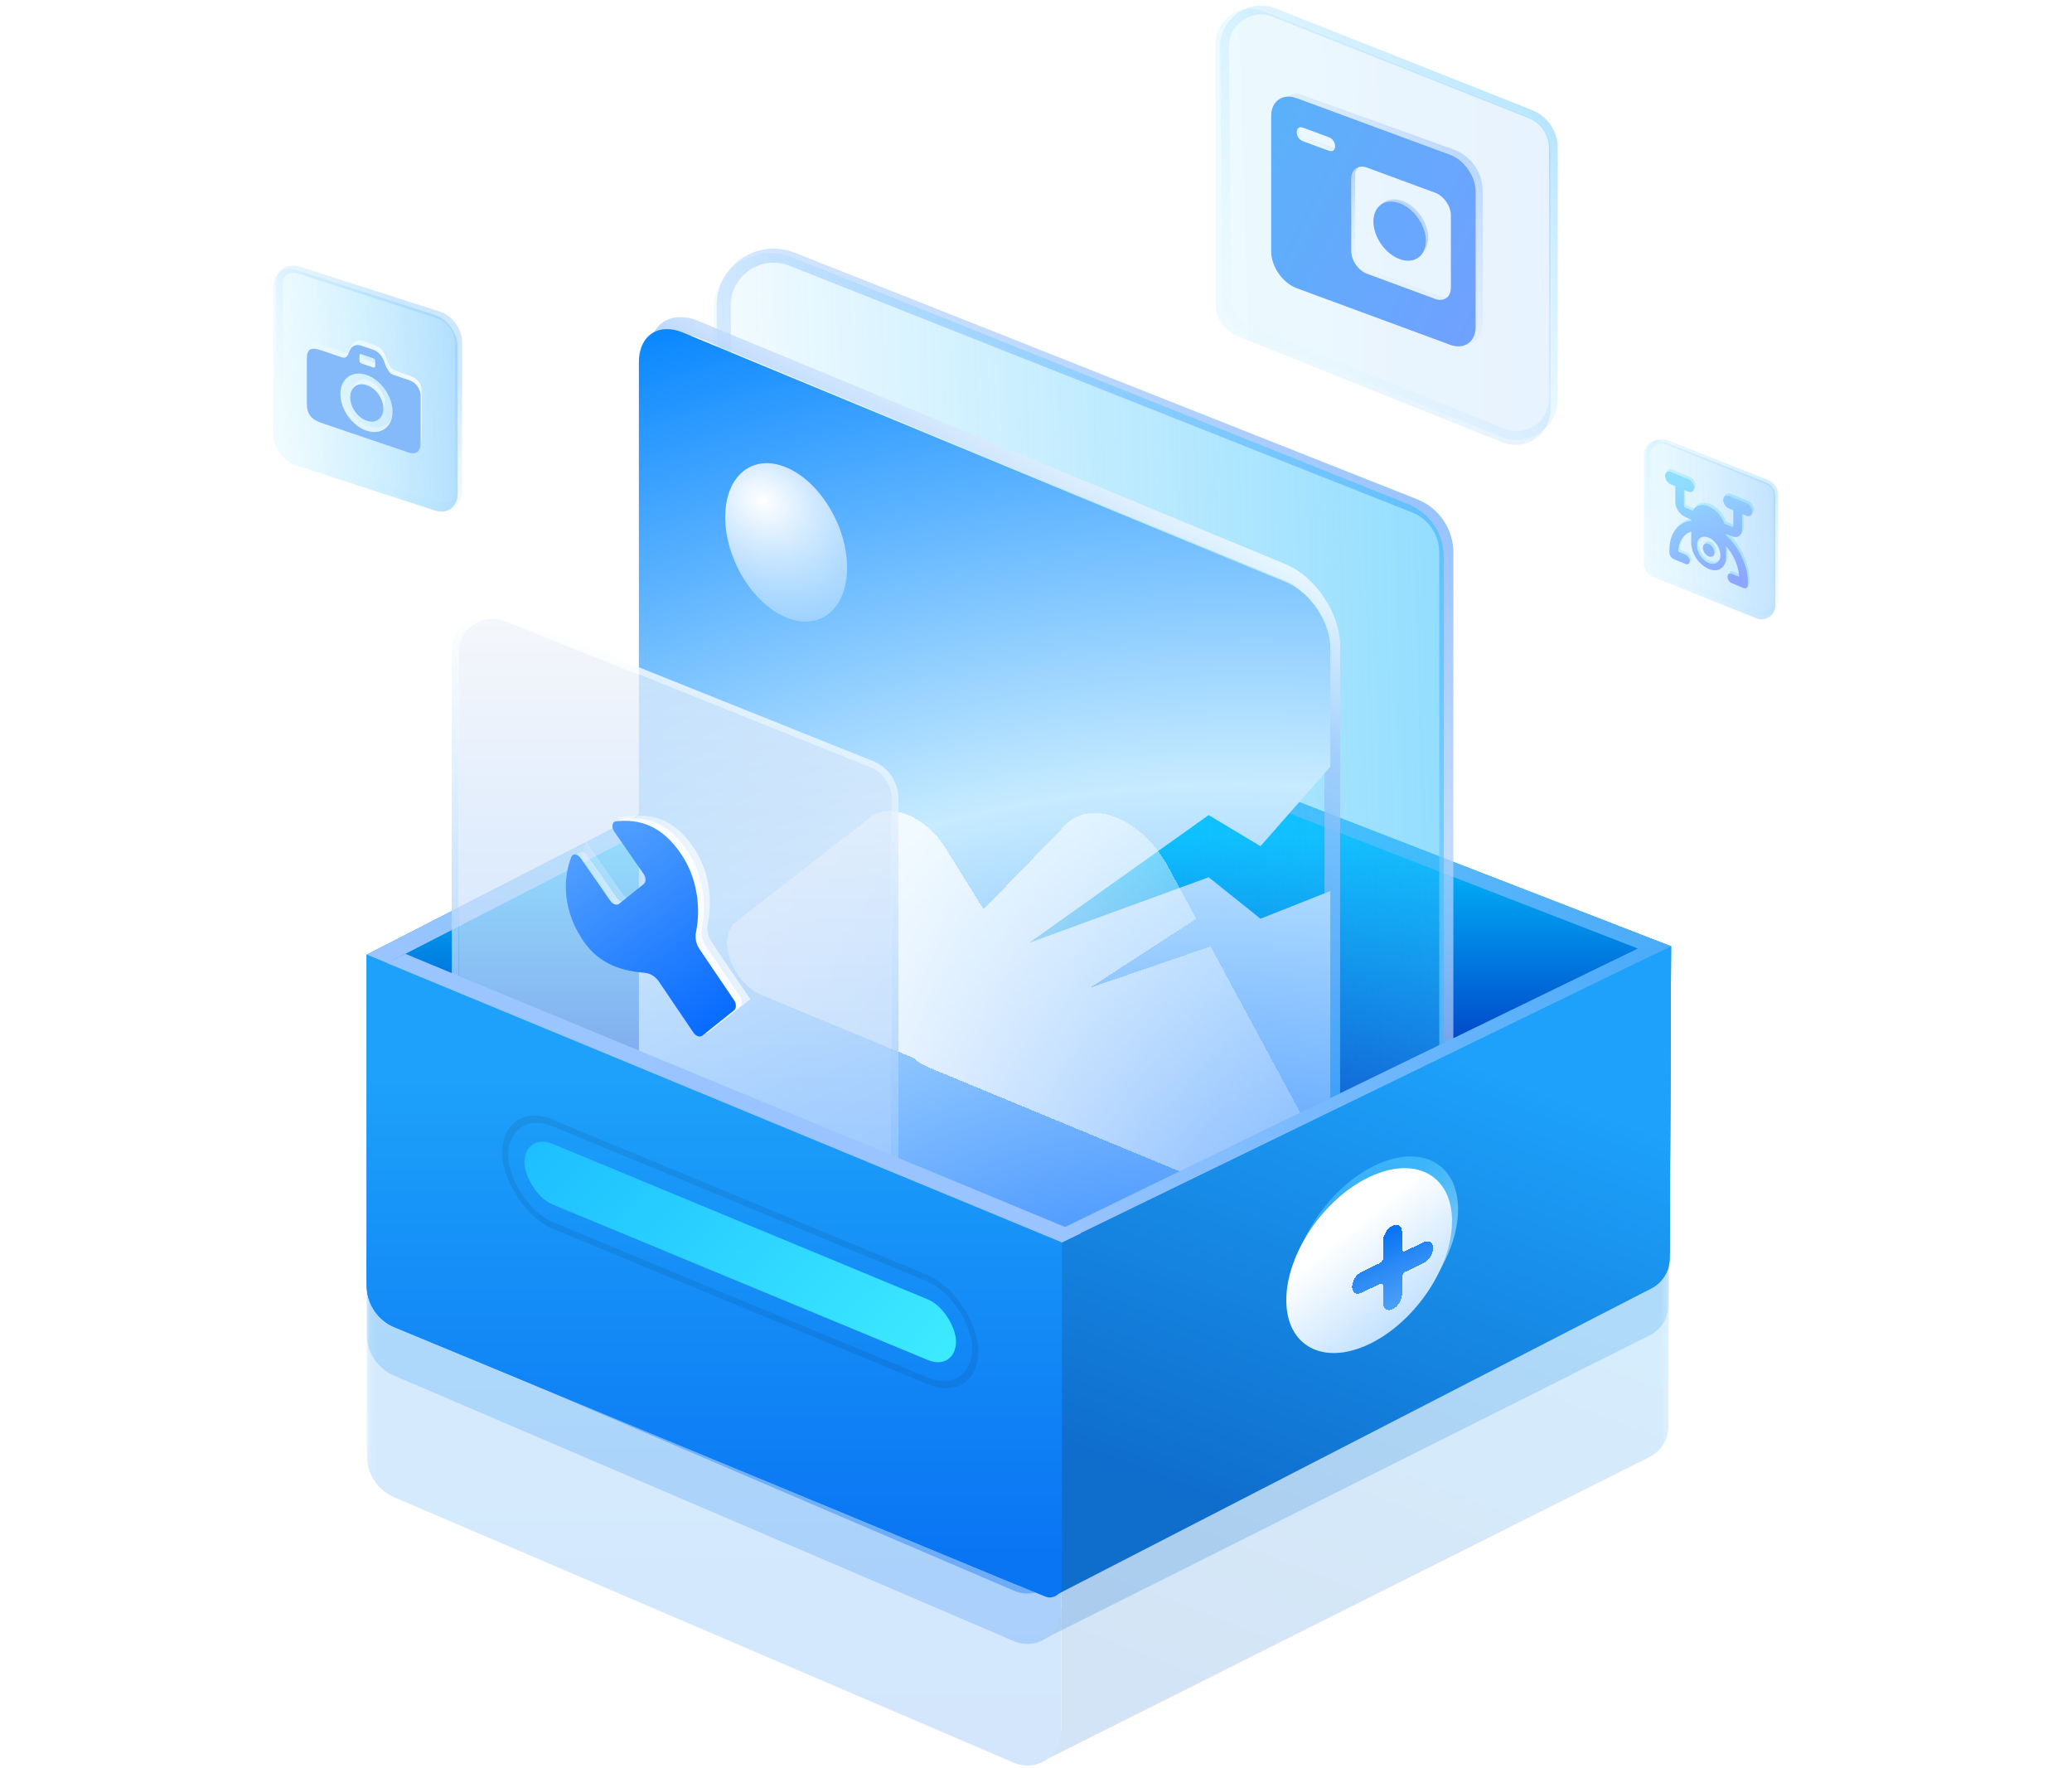 <svg width="300" height="256" viewBox="0 0 300 256" fill="none" xmlns="http://www.w3.org/2000/svg">
<g clip-path="url(#clip0_44815_43351)">
<path d="M53.092 138.217L135.371 95.955V144.138L53.092 185.38V181.909V138.217Z" fill="url(#paint0_linear_44815_43351)"/>
<path d="M54.317 181.909V138.965L134.146 97.961V143.382L54.317 183.396V181.909Z" stroke="url(#paint1_linear_44815_43351)" stroke-width="2.45"/>
<path d="M241.946 136.992L135.575 95.751V144.342L241.741 181.501L241.946 136.992Z" fill="url(#paint2_linear_44815_43351)"/>
<path opacity="0.8" d="M150.874 216.571L60.272 181.501L125.845 135.282L235.138 179.342L150.874 216.571Z" fill="url(#paint3_linear_44815_43351)"/>
<path d="M240.727 180.064L136.596 143.618V97.241L240.922 137.69L240.727 180.064Z" stroke="url(#paint4_linear_44815_43351)" stroke-width="2.042"/>
<g opacity="0.7">
<path d="M238.605 65.906C238.592 64.491 240.017 63.514 241.332 64.035L255.867 69.793C256.627 70.095 257.126 70.829 257.126 71.646V86.824C257.126 88.237 255.697 89.201 254.387 88.672L239.992 82.859C239.244 82.558 238.752 81.836 238.745 81.03L238.605 65.906Z" stroke="url(#paint5_linear_44815_43351)" stroke-width="0.673"/>
<g opacity="0.6" filter="url(#filter0_b_44815_43351)">
<path d="M238.013 65.731C238.013 64.317 239.44 63.351 240.752 63.877L255.794 69.903C256.551 70.207 257.048 70.941 257.048 71.757V87.668C257.048 89.082 255.62 90.047 254.309 89.522L239.267 83.495C238.509 83.192 238.013 82.458 238.013 81.642V65.731Z" fill="url(#paint6_linear_44815_43351)"/>
</g>
<path fill-rule="evenodd" clip-rule="evenodd" d="M241.824 67.917C241.926 67.914 242.036 67.936 242.146 67.982L244.669 69.027C244.779 69.072 244.888 69.141 244.99 69.229C245.092 69.317 245.185 69.422 245.263 69.538C245.341 69.655 245.403 69.78 245.445 69.908C245.488 70.035 245.509 70.162 245.509 70.281C245.509 70.4 245.488 70.509 245.445 70.601C245.403 70.694 245.341 70.768 245.263 70.82C245.185 70.871 245.092 70.9 244.99 70.903C244.888 70.906 244.779 70.884 244.669 70.838L244.038 70.577V72.842C244.038 72.902 244.06 72.969 244.099 73.028C244.139 73.087 244.192 73.133 244.248 73.156L245.318 73.599C245.519 73.209 245.842 72.942 246.249 72.829C246.655 72.716 247.128 72.763 247.611 72.963C248.095 73.163 248.568 73.508 248.974 73.958C249.381 74.407 249.704 74.942 249.905 75.499L250.975 75.942C251.03 75.965 251.084 75.963 251.123 75.937C251.163 75.911 251.185 75.863 251.185 75.803V73.538L250.554 73.276C250.444 73.231 250.334 73.162 250.232 73.074C250.13 72.986 250.038 72.881 249.96 72.765C249.882 72.648 249.82 72.523 249.777 72.395C249.735 72.268 249.713 72.141 249.713 72.022C249.713 71.903 249.735 71.794 249.777 71.702C249.82 71.609 249.882 71.535 249.96 71.484C250.038 71.432 250.13 71.403 250.232 71.4C250.334 71.397 250.444 71.419 250.554 71.465L253.077 72.509C253.187 72.555 253.296 72.624 253.398 72.712C253.5 72.799 253.593 72.904 253.671 73.021C253.749 73.137 253.811 73.263 253.854 73.39C253.896 73.518 253.918 73.645 253.918 73.764C253.918 73.883 253.896 73.991 253.854 74.084C253.811 74.176 253.749 74.25 253.671 74.302C253.593 74.354 253.5 74.382 253.398 74.386C253.296 74.389 253.187 74.367 253.077 74.321L252.446 74.06V76.325C252.446 76.746 252.291 77.085 252.015 77.268C251.739 77.451 251.365 77.463 250.975 77.301L250.134 76.953V77.135C252.002 78.91 253.287 81.52 253.287 83.921V84.374C253.287 84.554 253.22 84.7 253.102 84.778C252.984 84.856 252.823 84.862 252.656 84.792L250.975 84.096C250.807 84.026 250.647 83.888 250.529 83.712C250.41 83.536 250.344 83.335 250.344 83.155C250.344 82.975 250.41 82.83 250.529 82.751C250.647 82.673 250.807 82.668 250.975 82.737L252.021 83.17C251.989 82.429 251.802 81.642 251.475 80.868C251.148 80.095 250.689 79.357 250.134 78.711V80.35C250.134 81.071 249.868 81.652 249.395 81.966C248.922 82.28 248.28 82.3 247.611 82.023C246.942 81.746 246.301 81.194 245.828 80.488C245.355 79.783 245.089 78.981 245.089 78.26V76.622C244.534 76.808 244.075 77.166 243.748 77.668C243.421 78.17 243.234 78.803 243.202 79.517L244.248 79.951C244.415 80.02 244.576 80.158 244.694 80.334C244.812 80.511 244.879 80.711 244.879 80.891C244.879 81.072 244.812 81.217 244.694 81.295C244.576 81.374 244.415 81.379 244.248 81.31L242.566 80.613C242.399 80.544 242.239 80.406 242.121 80.229C242.002 80.053 241.936 79.853 241.936 79.672V79.219C241.936 76.819 243.22 75.273 245.089 75.046V74.863L244.248 74.515C243.858 74.353 243.484 74.031 243.208 73.62C242.932 73.208 242.777 72.74 242.777 72.32V70.055L242.146 69.794C242.036 69.748 241.926 69.679 241.824 69.591C241.722 69.504 241.63 69.398 241.551 69.282C241.473 69.166 241.411 69.04 241.369 68.913C241.327 68.785 241.305 68.658 241.305 68.539C241.305 68.42 241.327 68.312 241.369 68.219C241.411 68.127 241.473 68.052 241.551 68.001C241.63 67.949 241.722 67.921 241.824 67.917ZM249.314 80.033C249.314 80.52 249.135 80.912 248.815 81.124C248.496 81.336 248.063 81.35 247.611 81.163C247.16 80.975 246.727 80.603 246.407 80.127C246.088 79.65 245.909 79.109 245.909 78.623C245.909 78.136 246.088 77.744 246.407 77.532C246.727 77.32 247.16 77.306 247.611 77.493C248.063 77.68 248.496 78.053 248.815 78.529C249.135 79.006 249.314 79.547 249.314 80.033ZM248.206 80.192C248.364 80.088 248.452 79.894 248.452 79.653C248.452 79.413 248.364 79.146 248.206 78.911C248.048 78.676 247.834 78.492 247.611 78.399C247.388 78.307 247.175 78.314 247.017 78.418C246.859 78.523 246.771 78.717 246.771 78.957C246.771 79.197 246.859 79.464 247.017 79.7C247.175 79.935 247.388 80.119 247.611 80.211C247.834 80.303 248.048 80.297 248.206 80.192Z" fill="url(#paint7_linear_44815_43351)" fill-opacity="0.57"/>
<path fill-rule="evenodd" clip-rule="evenodd" d="M241.606 68.256C241.708 68.253 241.817 68.275 241.927 68.321L244.45 69.365C244.56 69.411 244.67 69.48 244.772 69.568C244.874 69.655 244.966 69.761 245.044 69.877C245.122 69.993 245.184 70.119 245.227 70.246C245.269 70.374 245.291 70.501 245.291 70.62C245.291 70.739 245.269 70.847 245.227 70.94C245.184 71.032 245.122 71.107 245.044 71.158C244.966 71.21 244.874 71.239 244.772 71.242C244.67 71.245 244.56 71.223 244.45 71.177L243.819 70.916V73.181C243.819 73.241 243.841 73.308 243.881 73.367C243.92 73.425 243.974 73.472 244.029 73.495L245.099 73.938C245.3 73.548 245.623 73.28 246.03 73.168C246.436 73.055 246.909 73.101 247.393 73.301C247.876 73.501 248.349 73.847 248.755 74.296C249.162 74.746 249.485 75.281 249.686 75.838L250.756 76.281C250.812 76.304 250.865 76.302 250.904 76.276C250.944 76.25 250.966 76.201 250.966 76.141V73.876L250.335 73.615C250.225 73.57 250.116 73.501 250.014 73.413C249.912 73.325 249.819 73.22 249.741 73.104C249.663 72.987 249.601 72.862 249.559 72.734C249.516 72.607 249.495 72.48 249.495 72.361C249.495 72.242 249.516 72.133 249.559 72.041C249.601 71.948 249.663 71.874 249.741 71.822C249.819 71.771 249.912 71.742 250.014 71.739C250.116 71.736 250.225 71.758 250.335 71.803L252.858 72.848C252.968 72.894 253.078 72.963 253.18 73.05C253.282 73.138 253.374 73.243 253.452 73.36C253.531 73.476 253.593 73.602 253.635 73.729C253.677 73.857 253.699 73.984 253.699 74.103C253.699 74.222 253.677 74.33 253.635 74.423C253.593 74.515 253.531 74.589 253.452 74.641C253.374 74.693 253.282 74.721 253.18 74.725C253.078 74.728 252.968 74.706 252.858 74.66L252.227 74.399V76.664C252.227 77.084 252.072 77.423 251.796 77.606C251.52 77.789 251.146 77.801 250.756 77.64L249.915 77.291V77.474C251.784 79.249 253.068 81.859 253.068 84.26V84.713C253.068 84.893 253.002 85.038 252.883 85.117C252.765 85.195 252.605 85.2 252.437 85.131L250.756 84.434C250.589 84.365 250.428 84.227 250.31 84.051C250.192 83.874 250.125 83.674 250.125 83.494C250.125 83.314 250.192 83.168 250.31 83.09C250.428 83.011 250.589 83.006 250.756 83.076L251.802 83.509C251.77 82.768 251.583 81.98 251.256 81.207C250.929 80.434 250.47 79.696 249.915 79.05V80.689C249.915 81.41 249.649 81.991 249.176 82.305C248.703 82.618 248.062 82.639 247.393 82.362C246.724 82.085 246.082 81.533 245.609 80.827C245.136 80.121 244.87 79.32 244.87 78.599V76.96C244.315 77.147 243.856 77.504 243.529 78.007C243.202 78.509 243.015 79.141 242.983 79.856L244.029 80.289C244.197 80.359 244.357 80.497 244.475 80.673C244.594 80.85 244.66 81.05 244.66 81.23C244.66 81.41 244.594 81.556 244.475 81.634C244.357 81.712 244.197 81.718 244.029 81.648L242.348 80.952C242.18 80.882 242.02 80.745 241.902 80.568C241.784 80.392 241.717 80.191 241.717 80.011V79.558C241.717 77.157 243.001 75.612 244.87 75.384V75.202L244.029 74.854C243.639 74.692 243.265 74.37 242.989 73.958C242.713 73.547 242.558 73.079 242.558 72.659V70.394L241.927 70.132C241.817 70.087 241.708 70.018 241.606 69.93C241.504 69.843 241.411 69.737 241.333 69.621C241.255 69.504 241.193 69.379 241.15 69.251C241.108 69.124 241.086 68.997 241.086 68.878C241.086 68.759 241.108 68.65 241.15 68.558C241.193 68.466 241.255 68.391 241.333 68.34C241.411 68.288 241.504 68.26 241.606 68.256ZM249.095 80.372C249.095 80.859 248.916 81.251 248.597 81.463C248.277 81.674 247.844 81.688 247.393 81.501C246.941 81.314 246.508 80.942 246.189 80.465C245.869 79.989 245.69 79.448 245.69 78.961C245.69 78.475 245.869 78.082 246.189 77.871C246.508 77.659 246.941 77.645 247.393 77.832C247.844 78.019 248.277 78.392 248.597 78.868C248.916 79.344 249.095 79.885 249.095 80.372ZM247.987 80.531C248.145 80.426 248.233 80.233 248.233 79.992C248.233 79.752 248.145 79.485 247.987 79.25C247.829 79.014 247.616 78.83 247.393 78.738C247.17 78.646 246.956 78.653 246.798 78.757C246.64 78.862 246.552 79.055 246.552 79.296C246.552 79.536 246.64 79.803 246.798 80.038C246.956 80.274 247.17 80.458 247.393 80.55C247.616 80.642 247.829 80.635 247.987 80.531Z" fill="url(#paint8_linear_44815_43351)"/>
</g>
<path d="M104.77 44.326C104.723 39.184 109.901 35.631 114.682 37.525L204.831 73.24C207.593 74.335 209.407 77.004 209.407 79.975V174.387C209.407 179.522 204.212 183.026 199.451 181.104L110.171 145.053C107.455 143.956 105.666 141.331 105.639 138.403L104.77 44.326Z" stroke="url(#paint9_linear_44815_43351)" stroke-width="2.042"/>
<g filter="url(#filter1_b_44815_43351)">
<path d="M103.316 44.902C103.316 39.053 109.226 35.054 114.656 37.229L203.858 72.968C206.994 74.225 209.05 77.263 209.05 80.641V175.109C209.05 180.959 203.14 184.958 197.71 182.782L108.508 147.043C105.372 145.787 103.316 142.749 103.316 139.371V44.902Z" fill="url(#paint10_linear_44815_43351)" fill-opacity="0.6"/>
</g>
<g opacity="0.5">
<path d="M40.426 41.191C40.411 39.536 41.676 38.599 43.246 39.102L63.536 45.608C65.104 46.111 66.379 47.86 66.379 49.509V71.196C66.379 72.84 65.111 73.761 63.548 73.253L43.455 66.725C41.902 66.22 40.639 64.494 40.624 62.856L40.426 41.191Z" stroke="url(#paint11_linear_44815_43351)" stroke-width="1.046"/>
<g filter="url(#filter2_b_44815_43351)">
<path d="M39.548 41.49C39.548 39.557 41.038 38.475 42.877 39.072L62.931 45.588C64.769 46.185 66.26 48.237 66.26 50.17V71.481C66.26 73.414 64.769 74.497 62.931 73.9L42.877 67.383C41.038 66.786 39.548 64.735 39.548 62.802V41.49Z" fill="url(#paint12_linear_44815_43351)"/>
</g>
<g filter="url(#filter3_f_44815_43351)">
<path d="M51.225 50.329L51.228 50.322L51.231 50.315C51.319 50.101 51.475 49.934 51.719 49.822C51.942 49.719 52.19 49.718 52.479 49.82L54.153 50.413C54.511 50.54 54.765 50.734 54.953 50.976C55.194 51.286 55.33 51.551 55.396 51.776L55.396 51.776L55.398 51.784C55.545 52.265 55.742 52.714 55.995 53.127C56.258 53.557 56.598 53.923 57.016 54.071L59.302 54.881V54.881L59.312 54.884C59.75 55.029 60.047 55.26 60.257 55.551C60.459 55.831 60.593 56.21 60.593 56.747V63.367C60.593 63.945 60.451 64.257 60.236 64.408C60.009 64.567 59.695 64.593 59.248 64.435L46.754 60.011C46.444 59.901 46.177 59.776 45.952 59.642L45.854 60.059L45.952 59.642C45.742 59.516 45.583 59.377 45.463 59.232L45.19 59.493L45.463 59.232C45.351 59.096 45.255 58.924 45.182 58.699C45.111 58.48 45.067 58.194 45.067 57.831V51.306C45.067 50.638 45.218 50.361 45.388 50.27C45.59 50.161 45.967 50.159 46.61 50.386L49.635 51.458C49.88 51.544 50.12 51.58 50.33 51.526C50.516 51.478 50.669 51.378 50.785 51.227C50.884 51.1 50.966 50.946 51.035 50.771C51.093 50.625 51.156 50.478 51.225 50.329ZM54.9 51.547L54.468 51.47L54.9 51.547C54.861 51.287 54.703 51.075 54.54 50.941C54.397 50.823 54.238 50.751 54.099 50.702L52.616 50.176C52.481 50.122 52.325 50.075 52.181 50.084C52.009 50.095 51.844 50.193 51.804 50.432C51.781 50.575 51.772 50.764 51.772 50.986C51.76 51.227 51.766 51.482 51.835 51.703C51.906 51.931 52.055 52.103 52.198 52.216C52.331 52.32 52.475 52.386 52.605 52.432L54.099 52.961C54.238 53.01 54.397 53.051 54.54 53.034C54.703 53.015 54.861 52.916 54.9 52.683L54.468 52.454L54.9 52.683C54.923 52.538 54.932 52.343 54.932 52.117C54.932 51.902 54.923 51.708 54.9 51.547ZM55.228 58.341C55.228 58.642 55.176 58.899 55.074 59.118C54.968 59.345 54.828 59.519 54.652 59.644C54.476 59.771 54.27 59.849 54.03 59.876C53.802 59.902 53.55 59.869 53.271 59.77C52.992 59.671 52.74 59.527 52.512 59.338C52.273 59.141 52.066 58.918 51.89 58.666C51.715 58.416 51.574 58.143 51.468 57.842C51.366 57.55 51.314 57.256 51.314 56.955C51.314 56.668 51.365 56.417 51.468 56.196C51.574 55.97 51.715 55.796 51.89 55.67C52.066 55.543 52.273 55.466 52.512 55.438C52.74 55.412 52.992 55.445 53.271 55.544C53.55 55.643 53.802 55.788 54.03 55.976C54.27 56.173 54.476 56.397 54.652 56.649C54.828 56.898 54.968 57.172 55.074 57.473C55.177 57.767 55.228 58.054 55.228 58.341ZM53.235 53.137C52.65 52.93 52.098 52.852 51.583 52.909C51.077 52.966 50.634 53.132 50.257 53.41C49.882 53.686 49.586 54.057 49.368 54.519C49.145 54.989 49.035 55.534 49.035 56.148C49.035 56.773 49.145 57.402 49.368 58.031C49.586 58.648 49.883 59.227 50.26 59.764C50.636 60.301 51.079 60.777 51.583 61.191C52.098 61.612 52.65 61.926 53.235 62.133C53.809 62.336 54.355 62.411 54.869 62.354C55.373 62.298 55.816 62.136 56.192 61.865C56.569 61.595 56.866 61.226 57.084 60.764C57.307 60.292 57.417 59.741 57.417 59.116C57.417 58.502 57.307 57.879 57.084 57.251C56.866 56.635 56.57 56.054 56.195 55.513C55.818 54.968 55.375 54.488 54.869 54.073C54.355 53.652 53.809 53.34 53.235 53.137Z" stroke="url(#paint13_linear_44815_43351)" stroke-width="0.928"/>
</g>
<g clip-path="url(#clip1_44815_43351)">
<path d="M55.513 59.141C55.513 59.502 55.45 59.818 55.323 60.09C55.197 60.363 55.025 60.578 54.808 60.736C54.591 60.894 54.337 60.991 54.048 61.028C53.759 61.065 53.445 61.026 53.108 60.911C52.77 60.797 52.457 60.623 52.167 60.39C51.878 60.156 51.625 59.887 51.408 59.582C51.191 59.276 51.019 58.944 50.892 58.586C50.766 58.228 50.703 57.869 50.703 57.508C50.703 57.161 50.766 56.851 50.892 56.579C51.019 56.306 51.191 56.091 51.408 55.933C51.625 55.775 51.878 55.678 52.167 55.641C52.457 55.604 52.77 55.643 53.108 55.758C53.445 55.872 53.759 56.046 54.048 56.279C54.337 56.513 54.591 56.782 54.808 57.087C55.025 57.393 55.197 57.724 55.323 58.083C55.45 58.441 55.513 58.794 55.513 59.141ZM46.561 61.237C46.224 61.123 45.922 60.988 45.657 60.834C45.392 60.679 45.169 60.494 44.988 60.279C44.807 60.063 44.668 59.806 44.572 59.51C44.475 59.213 44.427 58.866 44.427 58.467V51.942C44.427 51.222 44.587 50.774 44.907 50.599C45.226 50.425 45.729 50.454 46.416 50.687L49.455 51.719C49.648 51.784 49.807 51.8 49.934 51.766C50.06 51.731 50.163 51.663 50.241 51.561C50.32 51.459 50.389 51.331 50.449 51.178C50.51 51.025 50.576 50.87 50.648 50.715C50.769 50.421 50.98 50.203 51.281 50.061C51.583 49.919 51.926 49.913 52.312 50.044L53.994 50.615C54.44 50.766 54.805 51.022 55.088 51.382C55.371 51.742 55.561 52.086 55.658 52.415C55.79 52.846 55.965 53.237 56.182 53.587C56.399 53.938 56.628 54.154 56.869 54.236L59.166 55.015C59.697 55.182 60.118 55.48 60.432 55.908C60.745 56.336 60.902 56.859 60.902 57.477V64.098C60.902 64.754 60.739 65.198 60.414 65.428C60.088 65.659 59.654 65.682 59.112 65.498L46.561 61.237ZM53.072 54.278C52.541 54.098 52.047 54.037 51.589 54.093C51.13 54.15 50.733 54.305 50.395 54.557C50.057 54.809 49.789 55.146 49.59 55.567C49.391 55.989 49.292 56.476 49.292 57.03C49.292 57.596 49.391 58.157 49.59 58.714C49.789 59.27 50.057 59.786 50.395 60.261C50.733 60.736 51.13 61.157 51.589 61.525C52.047 61.893 52.541 62.167 53.072 62.347C53.59 62.523 54.078 62.583 54.536 62.526C54.995 62.469 55.392 62.318 55.73 62.072C56.068 61.826 56.336 61.492 56.535 61.071C56.734 60.65 56.833 60.156 56.833 59.59C56.833 59.036 56.734 58.481 56.535 57.925C56.336 57.368 56.068 56.849 55.73 56.368C55.392 55.886 54.995 55.462 54.536 55.094C54.078 54.726 53.59 54.454 53.072 54.278ZM54.337 52.623C54.337 52.417 54.328 52.254 54.31 52.132C54.292 52.01 54.169 51.91 53.94 51.832L52.439 51.322C52.209 51.232 52.086 51.241 52.068 51.351C52.05 51.461 52.041 51.625 52.041 51.844C52.029 52.084 52.041 52.262 52.077 52.377C52.113 52.492 52.234 52.585 52.439 52.654L53.94 53.164C54.169 53.242 54.292 53.226 54.31 53.116C54.328 53.006 54.337 52.842 54.337 52.623Z" fill="url(#paint14_linear_44815_43351)"/>
</g>
</g>
<path fill-rule="evenodd" clip-rule="evenodd" d="M96.188 136.421L96.188 52.18C96.188 49.248 98.384 47.781 101.093 48.903L186.111 84.119C189.236 85.413 191.77 89.205 191.77 92.588V107.562L191.77 176.012C191.77 178.943 189.574 180.411 186.866 179.289L101.093 143.76C98.384 142.638 96.188 139.352 96.188 136.421ZM101.093 146.21C97.134 144.571 93.925 139.768 93.925 135.483L93.925 51.242C93.925 46.958 97.134 44.813 101.093 46.453L186.111 81.669C190.487 83.481 194.033 88.79 194.033 93.525V108.5V176.949C194.033 181.234 190.824 183.378 186.866 181.739L101.093 146.21Z" fill="url(#paint15_linear_44815_43351)"/>
<g filter="url(#filter4_i_44815_43351)">
<path d="M92 51.88L92 151.637C92 155.437 94.846 159.695 98.356 161.15L185.753 197.35C189.263 198.804 192.109 196.903 192.109 193.103L192.109 128.5L182 132.5L174.5 126.5L148.5 136L174.5 117.5L182 122L192.109 110.5L192.109 93.346C192.109 89.547 189.263 85.288 185.753 83.834L98.356 47.633C94.846 46.179 92 48.08 92 51.88Z" fill="url(#paint16_radial_44815_43351)"/>
</g>
<ellipse cx="9.549" cy="10.866" rx="9.549" ry="10.866" transform="matrix(0.924 0.383 0 1 105 64)" fill="url(#paint17_radial_44815_43351)"/>
<g filter="url(#filter5_ddi_44815_43351)">
<path fill-rule="evenodd" clip-rule="evenodd" d="M178.835 170.151L124.072 147.468C123.327 147.159 122.64 146.71 122.028 146.165L100.047 137.06C95.675 135.249 93.379 128.681 96.319 126.396L115.729 111.315C118.662 109.036 123.737 111.138 126.669 115.846L132.135 124.621L144.073 112.329C147.768 108.523 155.162 111.586 158.858 118.453L162.919 126L147.5 136L165 130L182.86 163.088C185.359 167.716 182.99 171.873 178.835 170.151Z" fill="url(#paint18_linear_44815_43351)" shape-rendering="crispEdges"/>
</g>
<g filter="url(#filter6_b_44815_43351)">
<path d="M66.408 94.467C66.408 90.999 69.912 88.629 73.131 89.918L126.01 111.104C127.869 111.849 129.087 113.65 129.087 115.653V171.654C129.087 175.122 125.584 177.492 122.365 176.202L69.486 155.016C67.627 154.272 66.408 152.47 66.408 150.468V94.467Z" fill="url(#paint19_linear_44815_43351)" fill-opacity="0.7"/>
<path d="M73.317 89.454C69.769 88.033 65.908 90.645 65.908 94.467V150.468C65.908 152.675 67.251 154.66 69.3 155.48L122.179 176.667C125.727 178.088 129.587 175.476 129.587 171.654V115.653C129.587 113.446 128.244 111.461 126.196 110.64L73.317 89.454Z" stroke="url(#paint20_linear_44815_43351)" stroke-opacity="0.8"/>
</g>
<path d="M84.489 124.129L84.489 124.129L84.495 124.139L88.747 130.265C89.336 131.129 90.306 131.457 90.893 130.989L90.894 130.988L94.429 128.152C94.429 128.151 94.43 128.151 94.43 128.151C94.995 127.7 94.995 126.675 94.429 125.84L94.429 125.84L94.423 125.831L90.173 119.708C90.085 119.576 90.051 119.426 90.069 119.307C90.087 119.191 90.147 119.139 90.22 119.131C91.912 118.964 93.467 119.12 94.907 119.772C96.327 120.414 97.694 121.566 99.01 123.511C101.268 126.845 101.693 131.013 101.021 134.241C100.833 135.141 101.007 136.292 101.683 137.291L106.673 144.659C106.825 144.883 106.825 145.182 106.673 145.303L102.088 148.961C101.958 149.064 101.767 148.999 101.638 148.808L96.647 141.438C95.963 140.428 94.967 139.875 94.08 139.797C90.953 139.521 87.862 138.736 85.669 135.498C83.055 131.638 82.781 127.424 84.073 124.059C84.114 123.951 84.184 123.934 84.243 123.942C84.309 123.952 84.403 124.002 84.489 124.129Z" stroke="url(#paint21_linear_44815_43351)" stroke-width="1.225"/>
<path d="M84.489 124.129L84.489 124.129L84.495 124.139L88.747 130.265C89.336 131.129 90.306 131.457 90.893 130.989L90.894 130.988L94.429 128.152C94.429 128.151 94.43 128.151 94.43 128.151C94.995 127.7 94.995 126.675 94.429 125.84L94.429 125.84L94.423 125.831L90.173 119.708C90.085 119.576 90.051 119.426 90.069 119.307C90.087 119.191 90.147 119.139 90.22 119.131C91.912 118.964 93.467 119.12 94.907 119.772C96.327 120.414 97.694 121.566 99.01 123.511C101.268 126.845 101.693 131.013 101.021 134.241C100.833 135.141 101.007 136.292 101.683 137.291L106.673 144.659C106.825 144.883 106.825 145.182 106.673 145.303L102.088 148.961C101.958 149.064 101.767 148.999 101.638 148.808L96.647 141.438C95.963 140.428 94.967 139.875 94.08 139.797C90.953 139.521 87.862 138.736 85.669 135.498C83.055 131.638 82.781 127.424 84.073 124.059C84.114 123.951 84.184 123.934 84.243 123.942C84.309 123.952 84.403 124.002 84.489 124.129Z" stroke="url(#paint22_linear_44815_43351)" stroke-width="1.225"/>
<g filter="url(#filter7_f_44815_43351)">
<path d="M86.911 134.817C84.608 131.417 84.229 127.677 85.259 124.539L89.142 130.135C89.961 131.334 91.319 131.792 92.135 131.142L92.136 131.14L95.671 128.304C95.671 128.304 95.671 128.303 95.672 128.303C96.443 127.687 96.442 126.299 95.671 125.159L95.664 125.15L95.658 125.141L91.627 119.333C93.123 119.227 94.455 119.405 95.661 119.951C96.927 120.524 98.169 121.554 99.402 123.375C101.482 126.447 101.921 130.385 101.269 133.516C101.053 134.553 101.242 135.926 102.074 137.155L106.981 144.4L102.679 147.831L97.889 140.757C97.04 139.504 95.819 138.84 94.762 138.747C91.638 138.472 88.862 137.698 86.911 134.817ZM102.479 147.991C102.479 147.991 102.479 147.991 102.479 147.991L102.479 147.991Z" stroke="url(#paint23_linear_44815_43351)" stroke-width="2.45"/>
</g>
<path d="M82.71 124.075C82.931 123.498 83.662 123.623 84.097 124.265L88.352 130.395C88.71 130.925 89.292 131.123 89.651 130.836L93.187 127.999C93.546 127.712 93.546 127.051 93.187 126.521L88.934 120.392C88.499 119.75 88.607 118.955 89.181 118.899C92.655 118.554 95.816 119.509 98.619 123.647C101.054 127.242 101.464 131.641 100.772 134.965C100.613 135.728 100.771 136.658 101.291 137.426L106.281 144.794C106.64 145.324 106.64 145.986 106.281 146.272L101.696 149.93C101.337 150.216 100.755 150.019 100.396 149.489L95.406 142.119C94.885 141.351 94.115 140.91 93.397 140.847C90.267 140.571 86.862 139.774 84.428 136.179C81.624 132.04 81.368 127.571 82.71 124.075Z" fill="url(#paint24_linear_44815_43351)"/>
<path d="M152.281 224.695L152.521 224.371V223.967V179.817L238.262 138.137L238.079 181.297C238.073 182.7 237.269 183.977 236.006 184.589L151.765 225.394L152.281 224.695Z" stroke="url(#paint25_linear_44815_43351)" stroke-width="2.45"/>
<path d="M241.946 136.992L153.746 179.867V224.784L150.275 229.48L238.991 186.508C240.674 185.693 241.747 183.99 241.755 182.119L241.946 136.992Z" fill="url(#paint26_linear_44815_43351)"/>
<path d="M53.092 138.217L153.746 179.867V224.804C153.746 228.295 150.199 230.666 146.972 229.331L57.127 192.154C54.685 191.143 53.092 188.76 53.092 186.117V138.217Z" fill="url(#paint27_linear_44815_43351)"/>
<g opacity="0.6" filter="url(#filter8_f_44815_43351)">
<mask id="mask0_44815_43351" style="mask-type:alpha" maskUnits="userSpaceOnUse" x="53" y="180" width="189" height="117">
<path d="M53.092 180.039H241.766V296.713H53.092V180.039Z" fill="#D9D9D9"/>
</mask>
<g mask="url(#mask0_44815_43351)">
<g opacity="0.3" filter="url(#filter9_f_44815_43351)">
<path d="M241.766 159.737L153.65 204.077V250.529L150.183 255.385L238.871 210.917C240.522 210.089 241.567 208.403 241.574 206.556L241.766 159.737Z" fill="url(#paint28_linear_44815_43351)"/>
<path d="M53.092 161.004L153.65 204.077V250.701C153.65 254.218 150.054 256.59 146.821 255.205L57.053 216.753C54.65 215.724 53.092 213.362 53.092 210.748V161.004Z" fill="url(#paint29_linear_44815_43351)"/>
</g>
<g opacity="0.4" filter="url(#filter10_f_44815_43351)">
<path d="M241.766 142.138L153.65 186.478V232.929L150.183 237.785L238.871 193.317C240.522 192.489 241.567 190.804 241.574 188.957L241.766 142.138Z" fill="url(#paint30_linear_44815_43351)"/>
<path d="M53.092 143.405L153.65 186.478V233.101C153.65 236.618 150.054 238.99 146.821 237.605L57.053 199.154C54.65 198.125 53.092 195.762 53.092 193.148V143.405Z" fill="url(#paint31_linear_44815_43351)"/>
</g>
<g filter="url(#filter11_f_44815_43351)">
<path d="M241.766 134.831L153.65 179.171V225.622L150.183 230.478L238.871 186.01C240.522 185.182 241.567 183.496 241.574 181.65L241.766 134.831Z" fill="url(#paint32_linear_44815_43351)"/>
<path d="M53.092 136.098L153.65 179.171V225.794C153.65 229.311 150.054 231.683 146.821 230.298L57.053 191.847C54.65 190.818 53.092 188.455 53.092 185.841V136.098Z" fill="url(#paint33_linear_44815_43351)"/>
</g>
</g>
</g>
<path d="M241.946 136.992L153.746 179.867L153.746 226.76L152.844 230.945L239.097 186.537C240.722 185.701 241.746 184.029 241.754 182.201L241.946 136.992Z" fill="url(#paint34_linear_44815_43351)"/>
<path d="M56.912 140.339L58.732 139.435L153.472 178.653L153.379 178.698L56.767 187.912C56.77 178.807 56.805 171.419 56.839 164.12L56.84 163.875C56.876 156.513 56.91 149.223 56.912 140.339Z" stroke="url(#paint35_linear_44815_43351)" stroke-width="2.45"/>
<path d="M53.092 138.217L153.746 179.867V229.516C153.746 230.763 152.479 231.61 151.327 231.133L57.127 192.154C54.685 191.143 53.092 188.76 53.092 186.117V138.217Z" fill="url(#paint36_linear_44815_43351)"/>
<g filter="url(#filter12_d_44815_43351)">
<rect x="-0.442" y="-0.662" width="73.678" height="14.836" rx="7.418" transform="matrix(0.924 0.383 0 1 68.424 163.111)" stroke="black" stroke-opacity="0.08" stroke-width="0.957"/>
<rect width="67.618" height="8.776" rx="4.388" transform="matrix(0.924 0.383 0 1 70.815 166.47)" fill="url(#paint37_linear_44815_43351)"/>
</g>
<ellipse cx="13.288" cy="12.092" rx="13.288" ry="12.092" transform="matrix(0.903 -0.431 0 1 187.111 174.438)" fill="url(#paint38_linear_44815_43351)"/>
<g filter="url(#filter13_d_44815_43351)">
<ellipse cx="13.288" cy="12.092" rx="13.288" ry="12.092" transform="matrix(0.903 -0.431 0 1 188.76 175.129)" fill="url(#paint39_linear_44815_43351)"/>
</g>
<g filter="url(#filter14_di_44815_43351)">
<path fill-rule="evenodd" clip-rule="evenodd" d="M202.118 176.315C202.118 175.481 201.507 175.095 200.753 175.455C200 175.814 199.389 176.782 199.389 177.617V180.115C199.389 180.405 199.177 180.741 198.915 180.866L196.256 182.134C195.502 182.494 194.892 183.462 194.892 184.297C194.892 185.131 195.502 185.517 196.256 185.157L198.915 183.889C199.177 183.764 199.389 183.898 199.389 184.188V186.686C199.389 187.521 200 187.906 200.753 187.547C201.507 187.188 202.118 186.219 202.118 185.385V182.887C202.118 182.597 202.33 182.26 202.591 182.135L205.251 180.867C206.004 180.508 206.615 179.54 206.615 178.705C206.615 177.87 206.004 177.485 205.251 177.844L202.591 179.112C202.33 179.237 202.118 179.103 202.118 178.813V176.315Z" fill="url(#paint40_linear_44815_43351)" shape-rendering="crispEdges"/>
</g>
<path d="M241.941 136.995L239.354 138.253L237.147 137.322L239.544 136.074L241.941 136.995Z" fill="#4BACFA"/>
<g opacity="0.7">
<path d="M177.292 6.819C177.256 3.056 181.044 0.456 184.542 1.842L221.566 16.51C223.586 17.311 224.913 19.263 224.913 21.436V57.757C224.913 61.512 221.113 64.076 217.63 62.67L180.957 47.861C178.971 47.059 177.663 45.141 177.642 42.999L177.292 6.819Z" stroke="url(#paint41_linear_44815_43351)" stroke-width="1.272"/>
<g filter="url(#filter15_b_44815_43351)">
<path d="M176 6.366C176 2.766 179.637 0.305 182.978 1.644L221.298 16.996C223.227 17.77 224.492 19.639 224.492 21.718V59.321C224.492 62.921 220.856 65.382 217.514 64.043L179.195 48.69C177.265 47.917 176 46.047 176 43.968V6.366Z" fill="url(#paint42_linear_44815_43351)" fill-opacity="0.17"/>
</g>
<path d="M195.916 25.23C195.916 24.216 196.922 23.508 197.877 23.851L208.214 27.565C209.725 28.108 210.733 29.541 210.733 31.147L210.731 41.752C210.731 42.843 209.645 43.601 208.62 43.225L198.028 39.332C196.759 38.865 195.916 37.657 195.916 36.306V25.23Z" stroke="url(#paint43_linear_44815_43351)" stroke-width="0.586"/>
<path d="M188.784 17.753L194.74 19.95C195.112 20.087 195.396 20.322 195.587 20.595C195.777 20.867 195.899 21.213 195.899 21.607C195.899 22.001 195.777 22.257 195.587 22.389C195.396 22.521 195.112 22.546 194.74 22.409L188.784 20.212C188.412 20.075 188.128 19.84 187.938 19.567C187.748 19.295 187.625 18.949 187.625 18.555C187.625 18.161 187.748 17.905 187.938 17.773C188.128 17.641 188.412 17.616 188.784 17.753Z" stroke="url(#paint44_linear_44815_43351)" stroke-width="0.703"/>
<path d="M200.482 34.857C199.822 33.91 199.451 32.819 199.451 31.824C199.451 30.829 199.822 30.011 200.482 29.551C201.142 29.091 202.037 29.026 202.971 29.371C203.904 29.715 204.8 30.441 205.46 31.388C206.12 32.335 206.491 33.426 206.491 34.421C206.491 35.416 206.12 36.233 205.46 36.694C204.8 37.154 203.904 37.219 202.971 36.874C202.037 36.53 201.142 35.804 200.482 34.857Z" stroke="url(#paint45_linear_44815_43351)" stroke-width="0.586"/>
<path d="M185.95 15.939C185.95 14.721 187.158 13.872 188.304 14.284L210.211 22.171C212.538 23.008 214.088 25.215 214.088 27.687L214.085 47.147C214.085 48.777 212.463 49.91 210.933 49.348L186.934 40.545C186.343 40.328 185.95 39.765 185.95 39.136V15.939Z" stroke="url(#paint46_linear_44815_43351)" stroke-width="1.172"/>
<path fill-rule="evenodd" clip-rule="evenodd" d="M187.752 41.723C185.717 40.973 184.052 38.59 184.052 36.429V16.782C184.052 14.621 185.717 13.467 187.752 14.218L209.952 22.408C211.987 23.159 213.652 25.541 213.652 27.702V47.349C213.652 49.51 211.987 50.664 209.952 49.913L187.752 41.723ZM197.924 24.263C196.667 23.799 195.647 24.509 195.647 25.85V36.367C195.647 37.707 196.667 39.169 197.924 39.633L207.791 43.273C209.049 43.737 210.068 43.027 210.068 41.687V31.17C210.068 29.829 209.049 28.367 207.791 27.903L197.924 24.263ZM199.964 35.336C199.252 34.315 198.852 33.138 198.852 32.066C198.852 30.993 199.252 30.111 199.964 29.616C200.675 29.119 201.64 29.049 202.647 29.421C203.653 29.792 204.619 30.574 205.33 31.595C206.042 32.617 206.442 33.793 206.442 34.866C206.442 35.938 206.042 36.82 205.33 37.316C204.619 37.812 203.653 37.882 202.647 37.511C201.64 37.139 200.675 36.357 199.964 35.336ZM192.377 19.854L188.677 18.488C188.122 18.284 187.752 18.54 187.752 19.13C187.752 19.719 188.122 20.248 188.677 20.453L192.377 21.818C192.932 22.023 193.302 21.767 193.302 21.177C193.302 20.588 192.932 20.058 192.377 19.854Z" fill="url(#paint47_linear_44815_43351)"/>
</g>
</g>
<defs>
<filter id="filter0_b_44815_43351" x="237.517" y="63.236" width="20.027" height="26.927" filterUnits="userSpaceOnUse" color-interpolation-filters="sRGB">
<feFlood flood-opacity="0" result="BackgroundImageFix"/>
<feGaussianBlur in="BackgroundImageFix" stdDeviation="0.248"/>
<feComposite in2="SourceAlpha" operator="in" result="effect1_backgroundBlur_44815_43351"/>
<feBlend mode="normal" in="SourceGraphic" in2="effect1_backgroundBlur_44815_43351" result="shape"/>
</filter>
<filter id="filter1_b_44815_43351" x="93.316" y="26.628" width="125.733" height="166.755" filterUnits="userSpaceOnUse" color-interpolation-filters="sRGB">
<feFlood flood-opacity="0" result="BackgroundImageFix"/>
<feGaussianBlur in="BackgroundImageFix" stdDeviation="5"/>
<feComposite in2="SourceAlpha" operator="in" result="effect1_backgroundBlur_44815_43351"/>
<feBlend mode="normal" in="SourceGraphic" in2="effect1_backgroundBlur_44815_43351" result="shape"/>
</filter>
<filter id="filter2_b_44815_43351" x="38.745" y="38.105" width="28.317" height="36.761" filterUnits="userSpaceOnUse" color-interpolation-filters="sRGB">
<feFlood flood-opacity="0" result="BackgroundImageFix"/>
<feGaussianBlur in="BackgroundImageFix" stdDeviation="0.401"/>
<feComposite in2="SourceAlpha" operator="in" result="effect1_backgroundBlur_44815_43351"/>
<feBlend mode="normal" in="SourceGraphic" in2="effect1_backgroundBlur_44815_43351" result="shape"/>
</filter>
<filter id="filter3_f_44815_43351" x="44.455" y="49.08" width="16.75" height="16.125" filterUnits="userSpaceOnUse" color-interpolation-filters="sRGB">
<feFlood flood-opacity="0" result="BackgroundImageFix"/>
<feBlend mode="normal" in="SourceGraphic" in2="BackgroundImageFix" result="shape"/>
<feGaussianBlur stdDeviation="0.087" result="effect1_foregroundBlur_44815_43351"/>
</filter>
<filter id="filter4_i_44815_43351" x="92" y="47.144" width="100.612" height="151.197" filterUnits="userSpaceOnUse" color-interpolation-filters="sRGB">
<feFlood flood-opacity="0" result="BackgroundImageFix"/>
<feBlend mode="normal" in="SourceGraphic" in2="BackgroundImageFix" result="shape"/>
<feColorMatrix in="SourceAlpha" type="matrix" values="0 0 0 0 0 0 0 0 0 0 0 0 0 0 0 0 0 0 127 0" result="hardAlpha"/>
<feOffset dx="0.503" dy="0.503"/>
<feGaussianBlur stdDeviation="0.43"/>
<feComposite in2="hardAlpha" operator="arithmetic" k2="-1" k3="1"/>
<feColorMatrix type="matrix" values="0 0 0 0 1 0 0 0 0 1 0 0 0 0 1 0 0 0 1 0"/>
<feBlend mode="normal" in2="shape" result="effect1_innerShadow_44815_43351"/>
</filter>
<filter id="filter5_ddi_44815_43351" x="93.371" y="107.133" width="101.917" height="73.192" filterUnits="userSpaceOnUse" color-interpolation-filters="sRGB">
<feFlood flood-opacity="0" result="BackgroundImageFix"/>
<feColorMatrix in="SourceAlpha" type="matrix" values="0 0 0 0 0 0 0 0 0 0 0 0 0 0 0 0 0 0 127 0" result="hardAlpha"/>
<feOffset dx="4.888" dy="3.259"/>
<feGaussianBlur stdDeviation="3.259"/>
<feComposite in2="hardAlpha" operator="out"/>
<feColorMatrix type="matrix" values="0 0 0 0 0.039 0 0 0 0 0.609 0 0 0 0 0.929 0 0 0 0.5 0"/>
<feBlend mode="normal" in2="BackgroundImageFix" result="effect1_dropShadow_44815_43351"/>
<feColorMatrix in="SourceAlpha" type="matrix" values="0 0 0 0 0 0 0 0 0 0 0 0 0 0 0 0 0 0 127 0" result="hardAlpha"/>
<feOffset dx="4.888" dy="3.259"/>
<feGaussianBlur stdDeviation="3.259"/>
<feComposite in2="hardAlpha" operator="out"/>
<feColorMatrix type="matrix" values="0 0 0 0 0.039 0 0 0 0 0.609 0 0 0 0 0.929 0 0 0 0.5 0"/>
<feBlend mode="normal" in2="effect1_dropShadow_44815_43351" result="effect2_dropShadow_44815_43351"/>
<feBlend mode="normal" in="SourceGraphic" in2="effect2_dropShadow_44815_43351" result="shape"/>
<feColorMatrix in="SourceAlpha" type="matrix" values="0 0 0 0 0 0 0 0 0 0 0 0 0 0 0 0 0 0 127 0" result="hardAlpha"/>
<feOffset dx="0.503" dy="0.503"/>
<feGaussianBlur stdDeviation="0.43"/>
<feComposite in2="hardAlpha" operator="arithmetic" k2="-1" k3="1"/>
<feColorMatrix type="matrix" values="0 0 0 0 1 0 0 0 0 1 0 0 0 0 1 0 0 0 1 0"/>
<feBlend mode="normal" in2="shape" result="effect3_innerShadow_44815_43351"/>
</filter>
<filter id="filter6_b_44815_43351" x="62.408" y="85.561" width="70.679" height="94.999" filterUnits="userSpaceOnUse" color-interpolation-filters="sRGB">
<feFlood flood-opacity="0" result="BackgroundImageFix"/>
<feGaussianBlur in="BackgroundImageFix" stdDeviation="1.5"/>
<feComposite in2="SourceAlpha" operator="in" result="effect1_backgroundBlur_44815_43351"/>
<feBlend mode="normal" in="SourceGraphic" in2="effect1_backgroundBlur_44815_43351" result="shape"/>
</filter>
<filter id="filter7_f_44815_43351" x="81.925" y="116.384" width="27.892" height="34.494" filterUnits="userSpaceOnUse" color-interpolation-filters="sRGB">
<feFlood flood-opacity="0" result="BackgroundImageFix"/>
<feBlend mode="normal" in="SourceGraphic" in2="BackgroundImageFix" result="shape"/>
<feGaussianBlur stdDeviation="0.817" result="effect1_foregroundBlur_44815_43351"/>
</filter>
<filter id="filter8_f_44815_43351" x="51.867" y="178.814" width="191.124" height="78.017" filterUnits="userSpaceOnUse" color-interpolation-filters="sRGB">
<feFlood flood-opacity="0" result="BackgroundImageFix"/>
<feBlend mode="normal" in="SourceGraphic" in2="BackgroundImageFix" result="shape"/>
<feGaussianBlur stdDeviation="0.613" result="effect1_foregroundBlur_44815_43351"/>
</filter>
<filter id="filter9_f_44815_43351" x="30.634" y="137.279" width="233.591" height="140.785" filterUnits="userSpaceOnUse" color-interpolation-filters="sRGB">
<feFlood flood-opacity="0" result="BackgroundImageFix"/>
<feBlend mode="normal" in="SourceGraphic" in2="BackgroundImageFix" result="shape"/>
<feGaussianBlur stdDeviation="11.229" result="effect1_foregroundBlur_44815_43351"/>
</filter>
<filter id="filter10_f_44815_43351" x="41.25" y="130.296" width="212.358" height="119.552" filterUnits="userSpaceOnUse" color-interpolation-filters="sRGB">
<feFlood flood-opacity="0" result="BackgroundImageFix"/>
<feBlend mode="normal" in="SourceGraphic" in2="BackgroundImageFix" result="shape"/>
<feGaussianBlur stdDeviation="5.921" result="effect1_foregroundBlur_44815_43351"/>
</filter>
<filter id="filter11_f_44815_43351" x="47.375" y="129.114" width="200.108" height="107.302" filterUnits="userSpaceOnUse" color-interpolation-filters="sRGB">
<feFlood flood-opacity="0" result="BackgroundImageFix"/>
<feBlend mode="normal" in="SourceGraphic" in2="BackgroundImageFix" result="shape"/>
<feGaussianBlur stdDeviation="2.858" result="effect1_foregroundBlur_44815_43351"/>
</filter>
<filter id="filter12_d_44815_43351" x="65.096" y="151.808" width="83.321" height="57.736" filterUnits="userSpaceOnUse" color-interpolation-filters="sRGB">
<feFlood flood-opacity="0" result="BackgroundImageFix"/>
<feColorMatrix in="SourceAlpha" type="matrix" values="0 0 0 0 0 0 0 0 0 0 0 0 0 0 0 0 0 0 127 0" result="hardAlpha"/>
<feOffset dx="5.121" dy="-2.56"/>
<feGaussianBlur stdDeviation="2.56"/>
<feComposite in2="hardAlpha" operator="out"/>
<feColorMatrix type="matrix" values="0 0 0 0 0.153 0 0 0 0 0.706 0 0 0 0 0.988 0 0 0 1 0"/>
<feBlend mode="normal" in2="BackgroundImageFix" result="effect1_dropShadow_44815_43351"/>
<feBlend mode="normal" in="SourceGraphic" in2="effect1_dropShadow_44815_43351" result="shape"/>
</filter>
<filter id="filter13_d_44815_43351" x="182.21" y="165.097" width="32.048" height="34.822" filterUnits="userSpaceOnUse" color-interpolation-filters="sRGB">
<feFlood flood-opacity="0" result="BackgroundImageFix"/>
<feColorMatrix in="SourceAlpha" type="matrix" values="0 0 0 0 0 0 0 0 0 0 0 0 0 0 0 0 0 0 127 0" result="hardAlpha"/>
<feOffset dx="-2.519" dy="1.008"/>
<feGaussianBlur stdDeviation="2.015"/>
<feComposite in2="hardAlpha" operator="out"/>
<feColorMatrix type="matrix" values="0 0 0 0 0.311 0 0 0 0 0.518 0 0 0 0 0.921 0 0 0 0.29 0"/>
<feBlend mode="normal" in2="BackgroundImageFix" result="effect1_dropShadow_44815_43351"/>
<feBlend mode="normal" in="SourceGraphic" in2="effect1_dropShadow_44815_43351" result="shape"/>
</filter>
<filter id="filter14_di_44815_43351" x="194.151" y="174.826" width="13.339" height="14.605" filterUnits="userSpaceOnUse" color-interpolation-filters="sRGB">
<feFlood flood-opacity="0" result="BackgroundImageFix"/>
<feColorMatrix in="SourceAlpha" type="matrix" values="0 0 0 0 0 0 0 0 0 0 0 0 0 0 0 0 0 0 127 0" result="hardAlpha"/>
<feOffset dy="0.247"/>
<feGaussianBlur stdDeviation="0.37"/>
<feComposite in2="hardAlpha" operator="out"/>
<feColorMatrix type="matrix" values="0 0 0 0 1 0 0 0 0 1 0 0 0 0 1 0 0 0 0.5 0"/>
<feBlend mode="normal" in2="BackgroundImageFix" result="effect1_dropShadow_44815_43351"/>
<feBlend mode="normal" in="SourceGraphic" in2="effect1_dropShadow_44815_43351" result="shape"/>
<feColorMatrix in="SourceAlpha" type="matrix" values="0 0 0 0 0 0 0 0 0 0 0 0 0 0 0 0 0 0 127 0" result="hardAlpha"/>
<feOffset dx="0.875" dy="1.75"/>
<feGaussianBlur stdDeviation="1.312"/>
<feComposite in2="hardAlpha" operator="arithmetic" k2="-1" k3="1"/>
<feColorMatrix type="matrix" values="0 0 0 0 0.12 0 0 0 0 0 0 0 0 0 0.854 0 0 0 0.24 0"/>
<feBlend mode="normal" in2="shape" result="effect2_innerShadow_44815_43351"/>
</filter>
<filter id="filter15_b_44815_43351" x="174.736" y="0.01" width="51.02" height="65.666" filterUnits="userSpaceOnUse" color-interpolation-filters="sRGB">
<feFlood flood-opacity="0" result="BackgroundImageFix"/>
<feGaussianBlur in="BackgroundImageFix" stdDeviation="0.632"/>
<feComposite in2="SourceAlpha" operator="in" result="effect1_backgroundBlur_44815_43351"/>
<feBlend mode="normal" in="SourceGraphic" in2="effect1_backgroundBlur_44815_43351" result="shape"/>
</filter>
<linearGradient id="paint0_linear_44815_43351" x1="94.416" y1="122.286" x2="94.416" y2="161.394" gradientUnits="userSpaceOnUse">
<stop stop-color="#00C2FF"/>
<stop offset="1" stop-color="#0029BB"/>
</linearGradient>
<linearGradient id="paint1_linear_44815_43351" x1="56.39" y1="138.99" x2="138.882" y2="62.874" gradientUnits="userSpaceOnUse">
<stop stop-color="#9AC4FF"/>
<stop offset="1" stop-color="white" stop-opacity="0"/>
</linearGradient>
<linearGradient id="paint2_linear_44815_43351" x1="189" y1="121" x2="189" y2="158.5" gradientUnits="userSpaceOnUse">
<stop stop-color="#00C2FF"/>
<stop offset="1" stop-color="#0029BB"/>
</linearGradient>
<linearGradient id="paint3_linear_44815_43351" x1="188.76" y1="112.702" x2="188.76" y2="178.366" gradientUnits="userSpaceOnUse">
<stop stop-color="#1658F7"/>
<stop offset="1" stop-color="#0667F9"/>
</linearGradient>
<linearGradient id="paint4_linear_44815_43351" x1="237.227" y1="133.535" x2="163.252" y2="202.491" gradientUnits="userSpaceOnUse">
<stop stop-color="#4BACFA"/>
<stop offset="1" stop-color="white" stop-opacity="0"/>
</linearGradient>
<linearGradient id="paint5_linear_44815_43351" x1="253.184" y1="66.148" x2="235.362" y2="82.21" gradientUnits="userSpaceOnUse">
<stop stop-color="#BEE8FF"/>
<stop offset="1" stop-color="white" stop-opacity="0"/>
</linearGradient>
<linearGradient id="paint6_linear_44815_43351" x1="258.252" y1="71.633" x2="236.014" y2="72.295" gradientUnits="userSpaceOnUse">
<stop stop-color="#4BA9FF" stop-opacity="0.84"/>
<stop offset="1" stop-color="#8DE5FF" stop-opacity="0.33"/>
</linearGradient>
<linearGradient id="paint7_linear_44815_43351" x1="257.82" y1="79.559" x2="242.192" y2="80.986" gradientUnits="userSpaceOnUse">
<stop stop-color="#3DB9FF"/>
<stop offset="1" stop-color="#80E7FF"/>
</linearGradient>
<linearGradient id="paint8_linear_44815_43351" x1="241.086" y1="70.411" x2="247.246" y2="85.952" gradientUnits="userSpaceOnUse">
<stop stop-color="#60D0FF"/>
<stop offset="1" stop-color="#5C80FF"/>
</linearGradient>
<linearGradient id="paint9_linear_44815_43351" x1="186.664" y1="52.609" x2="87.666" y2="141.831" gradientUnits="userSpaceOnUse">
<stop stop-color="#9AC4FF"/>
<stop offset="1" stop-color="white" stop-opacity="0"/>
</linearGradient>
<linearGradient id="paint10_linear_44815_43351" x1="215.736" y1="81.865" x2="92.215" y2="85.54" gradientUnits="userSpaceOnUse">
<stop stop-color="#2ABDFE" stop-opacity="0.9"/>
<stop offset="1" stop-color="#2ABDFE" stop-opacity="0"/>
</linearGradient>
<linearGradient id="paint11_linear_44815_43351" x1="60.873" y1="48.022" x2="42.551" y2="64.089" gradientUnits="userSpaceOnUse">
<stop stop-color="#9ACFFF"/>
<stop offset="1" stop-color="white" stop-opacity="0"/>
</linearGradient>
<linearGradient id="paint12_linear_44815_43351" x1="67.949" y1="56.222" x2="37.177" y2="57.469" gradientUnits="userSpaceOnUse">
<stop stop-color="#1B9CFC" stop-opacity="0.71"/>
<stop offset="1" stop-color="#33D4FF" stop-opacity="0.09"/>
</linearGradient>
<linearGradient id="paint13_linear_44815_43351" x1="64.346" y1="54.397" x2="47.681" y2="62.125" gradientUnits="userSpaceOnUse">
<stop stop-color="white"/>
<stop offset="1" stop-color="white" stop-opacity="0"/>
</linearGradient>
<linearGradient id="paint14_linear_44815_43351" x1="47.348" y1="46.551" x2="55.5" y2="67.647" gradientUnits="userSpaceOnUse">
<stop stop-color="#0A75F3"/>
<stop offset="1" stop-color="#0A75F3"/>
</linearGradient>
<linearGradient id="paint15_linear_44815_43351" x1="143.979" y1="163.974" x2="192.396" y2="84.555" gradientUnits="userSpaceOnUse">
<stop stop-color="#008FFF"/>
<stop offset="0.779" stop-color="#A2C8FB" stop-opacity="0.758"/>
<stop offset="1" stop-color="white" stop-opacity="0.76"/>
</linearGradient>
<radialGradient id="paint16_radial_44815_43351" cx="0" cy="0" r="1" gradientUnits="userSpaceOnUse" gradientTransform="translate(166 216.5) rotate(-99.243) scale(193.006 248.966)">
<stop stop-color="#0469FF"/>
<stop offset="0.529" stop-color="#C7EBFF"/>
<stop offset="0.962" stop-color="#0082FF"/>
</radialGradient>
<radialGradient id="paint17_radial_44815_43351" cx="0" cy="0" r="1" gradientUnits="userSpaceOnUse" gradientTransform="translate(5.953 6.222) rotate(59.957) scale(22.701 32.042)">
<stop stop-color="white"/>
<stop offset="1" stop-color="white" stop-opacity="0"/>
</radialGradient>
<linearGradient id="paint18_linear_44815_43351" x1="95" y1="129.63" x2="204.888" y2="127.556" gradientUnits="userSpaceOnUse">
<stop stop-color="white"/>
<stop offset="1" stop-color="white" stop-opacity="0"/>
</linearGradient>
<linearGradient id="paint19_linear_44815_43351" x1="97.748" y1="87.225" x2="97.748" y2="178.896" gradientUnits="userSpaceOnUse">
<stop stop-color="#F3F5FA"/>
<stop offset="1" stop-color="#A2CDFF"/>
</linearGradient>
<linearGradient id="paint20_linear_44815_43351" x1="111.335" y1="96.535" x2="97.748" y2="171.673" gradientUnits="userSpaceOnUse">
<stop stop-color="white"/>
<stop offset="1" stop-color="#85BFFF"/>
</linearGradient>
<linearGradient id="paint21_linear_44815_43351" x1="112.346" y1="126.833" x2="83.613" y2="136.716" gradientUnits="userSpaceOnUse">
<stop stop-color="white"/>
<stop offset="1" stop-color="white" stop-opacity="0"/>
</linearGradient>
<linearGradient id="paint22_linear_44815_43351" x1="112.346" y1="126.833" x2="83.613" y2="136.716" gradientUnits="userSpaceOnUse">
<stop stop-color="white"/>
<stop offset="1" stop-color="white" stop-opacity="0"/>
</linearGradient>
<linearGradient id="paint23_linear_44815_43351" x1="113.162" y1="126.425" x2="84.429" y2="136.307" gradientUnits="userSpaceOnUse">
<stop stop-color="white"/>
<stop offset="1" stop-color="white" stop-opacity="0"/>
</linearGradient>
<linearGradient id="paint24_linear_44815_43351" x1="86.29" y1="113.015" x2="110.656" y2="147.843" gradientUnits="userSpaceOnUse">
<stop stop-color="#60A9FF"/>
<stop offset="1" stop-color="#0066FF"/>
</linearGradient>
<linearGradient id="paint25_linear_44815_43351" x1="153.391" y1="179.797" x2="215.077" y2="115.295" gradientUnits="userSpaceOnUse">
<stop stop-color="#9AC4FF"/>
<stop offset="1" stop-color="#4BACFA"/>
</linearGradient>
<linearGradient id="paint26_linear_44815_43351" x1="208.871" y1="152.305" x2="182.942" y2="221.313" gradientUnits="userSpaceOnUse">
<stop stop-color="#1DA1FA"/>
<stop offset="1" stop-color="#0F6DCC"/>
</linearGradient>
<linearGradient id="paint27_linear_44815_43351" x1="103.419" y1="155.98" x2="103.419" y2="224.784" gradientUnits="userSpaceOnUse">
<stop stop-color="#1DA1FA"/>
<stop offset="1" stop-color="#0A75F3"/>
</linearGradient>
<linearGradient id="paint28_linear_44815_43351" x1="208.723" y1="175.573" x2="181.208" y2="246.313" gradientUnits="userSpaceOnUse">
<stop stop-color="#1DA1FA"/>
<stop offset="1" stop-color="#0F6DCC"/>
</linearGradient>
<linearGradient id="paint29_linear_44815_43351" x1="103.371" y1="179.374" x2="103.371" y2="250.529" gradientUnits="userSpaceOnUse">
<stop stop-color="#1DA1FA"/>
<stop offset="1" stop-color="#0A75F3"/>
</linearGradient>
<linearGradient id="paint30_linear_44815_43351" x1="208.723" y1="157.974" x2="181.208" y2="228.714" gradientUnits="userSpaceOnUse">
<stop stop-color="#1DA1FA"/>
<stop offset="1" stop-color="#0F6DCC"/>
</linearGradient>
<linearGradient id="paint31_linear_44815_43351" x1="103.371" y1="161.774" x2="103.371" y2="232.929" gradientUnits="userSpaceOnUse">
<stop stop-color="#1DA1FA"/>
<stop offset="1" stop-color="#0A75F3"/>
</linearGradient>
<linearGradient id="paint32_linear_44815_43351" x1="208.723" y1="150.666" x2="181.208" y2="221.407" gradientUnits="userSpaceOnUse">
<stop stop-color="#1DA1FA"/>
<stop offset="1" stop-color="#0F6DCC"/>
</linearGradient>
<linearGradient id="paint33_linear_44815_43351" x1="103.371" y1="154.467" x2="103.371" y2="225.622" gradientUnits="userSpaceOnUse">
<stop stop-color="#1DA1FA"/>
<stop offset="1" stop-color="#0A75F3"/>
</linearGradient>
<linearGradient id="paint34_linear_44815_43351" x1="208.871" y1="152.305" x2="182.942" y2="221.313" gradientUnits="userSpaceOnUse">
<stop stop-color="#1DA1FA"/>
<stop offset="1" stop-color="#0F6DCC"/>
</linearGradient>
<linearGradient id="paint35_linear_44815_43351" x1="152.615" y1="178.098" x2="39.555" y2="183.328" gradientUnits="userSpaceOnUse">
<stop stop-color="#9AC4FF"/>
<stop offset="1" stop-color="#9AC5FF"/>
</linearGradient>
<linearGradient id="paint36_linear_44815_43351" x1="103.419" y1="155.98" x2="103.419" y2="224.784" gradientUnits="userSpaceOnUse">
<stop stop-color="#1DA1FA"/>
<stop offset="1" stop-color="#0A75F3"/>
</linearGradient>
<linearGradient id="paint37_linear_44815_43351" x1="67.618" y1="4.388" x2="19.788" y2="-32.318" gradientUnits="userSpaceOnUse">
<stop stop-color="#3CEAFF"/>
<stop offset="1" stop-color="#1ABAFF"/>
</linearGradient>
<linearGradient id="paint38_linear_44815_43351" x1="10.519" y1="6.046" x2="17.513" y2="29.612" gradientUnits="userSpaceOnUse">
<stop stop-color="#51C7FF" stop-opacity="0.62"/>
<stop offset="1" stop-color="#B0D9FF"/>
</linearGradient>
<linearGradient id="paint39_linear_44815_43351" x1="10.519" y1="6.046" x2="17.513" y2="29.612" gradientUnits="userSpaceOnUse">
<stop stop-color="white"/>
<stop offset="1" stop-color="#B0D9FF"/>
</linearGradient>
<linearGradient id="paint40_linear_44815_43351" x1="200.753" y1="176.377" x2="205.721" y2="186.844" gradientUnits="userSpaceOnUse">
<stop stop-color="#0A75F3"/>
<stop offset="1" stop-color="#107FF3" stop-opacity="0.63"/>
</linearGradient>
<linearGradient id="paint41_linear_44815_43351" x1="214.65" y1="7.428" x2="169.247" y2="48.348" gradientUnits="userSpaceOnUse">
<stop stop-color="#9ADBFF"/>
<stop offset="1" stop-color="white" stop-opacity="0"/>
</linearGradient>
<linearGradient id="paint42_linear_44815_43351" x1="227.559" y1="21.403" x2="170.909" y2="23.088" gradientUnits="userSpaceOnUse">
<stop stop-color="#0A75F3" stop-opacity="0.84"/>
<stop offset="1" stop-color="#39D2FF" stop-opacity="0.76"/>
</linearGradient>
<linearGradient id="paint43_linear_44815_43351" x1="205.881" y1="26.834" x2="193.902" y2="44.446" gradientUnits="userSpaceOnUse">
<stop offset="0.208" stop-color="#9AC4FF"/>
<stop offset="1" stop-color="white" stop-opacity="0"/>
</linearGradient>
<linearGradient id="paint44_linear_44815_43351" x1="193.245" y1="19.645" x2="191.675" y2="22.553" gradientUnits="userSpaceOnUse">
<stop offset="0.208" stop-color="#9AC4FF"/>
<stop offset="1" stop-color="white" stop-opacity="0"/>
</linearGradient>
<linearGradient id="paint45_linear_44815_43351" x1="204.231" y1="31.073" x2="199.463" y2="36.467" gradientUnits="userSpaceOnUse">
<stop offset="0.208" stop-color="#9AC4FF"/>
<stop offset="1" stop-color="white" stop-opacity="0"/>
</linearGradient>
<linearGradient id="paint46_linear_44815_43351" x1="208.674" y1="17.501" x2="183.676" y2="40.03" gradientUnits="userSpaceOnUse">
<stop stop-color="#9AC4FF"/>
<stop offset="1" stop-color="white" stop-opacity="0"/>
</linearGradient>
<linearGradient id="paint47_linear_44815_43351" x1="207.463" y1="61.717" x2="171.768" y2="43.573" gradientUnits="userSpaceOnUse">
<stop stop-color="#3378FF"/>
<stop offset="1" stop-color="#168FF8"/>
</linearGradient>
<clipPath id="clip0_44815_43351">
<rect width="300" height="256" fill="white"/>
</clipPath>
<clipPath id="clip1_44815_43351">
<rect width="19.331" height="19.331" fill="white" transform="matrix(0.947 0.321 0 1 43.195 43.522)"/>
</clipPath>
</defs>
</svg>
